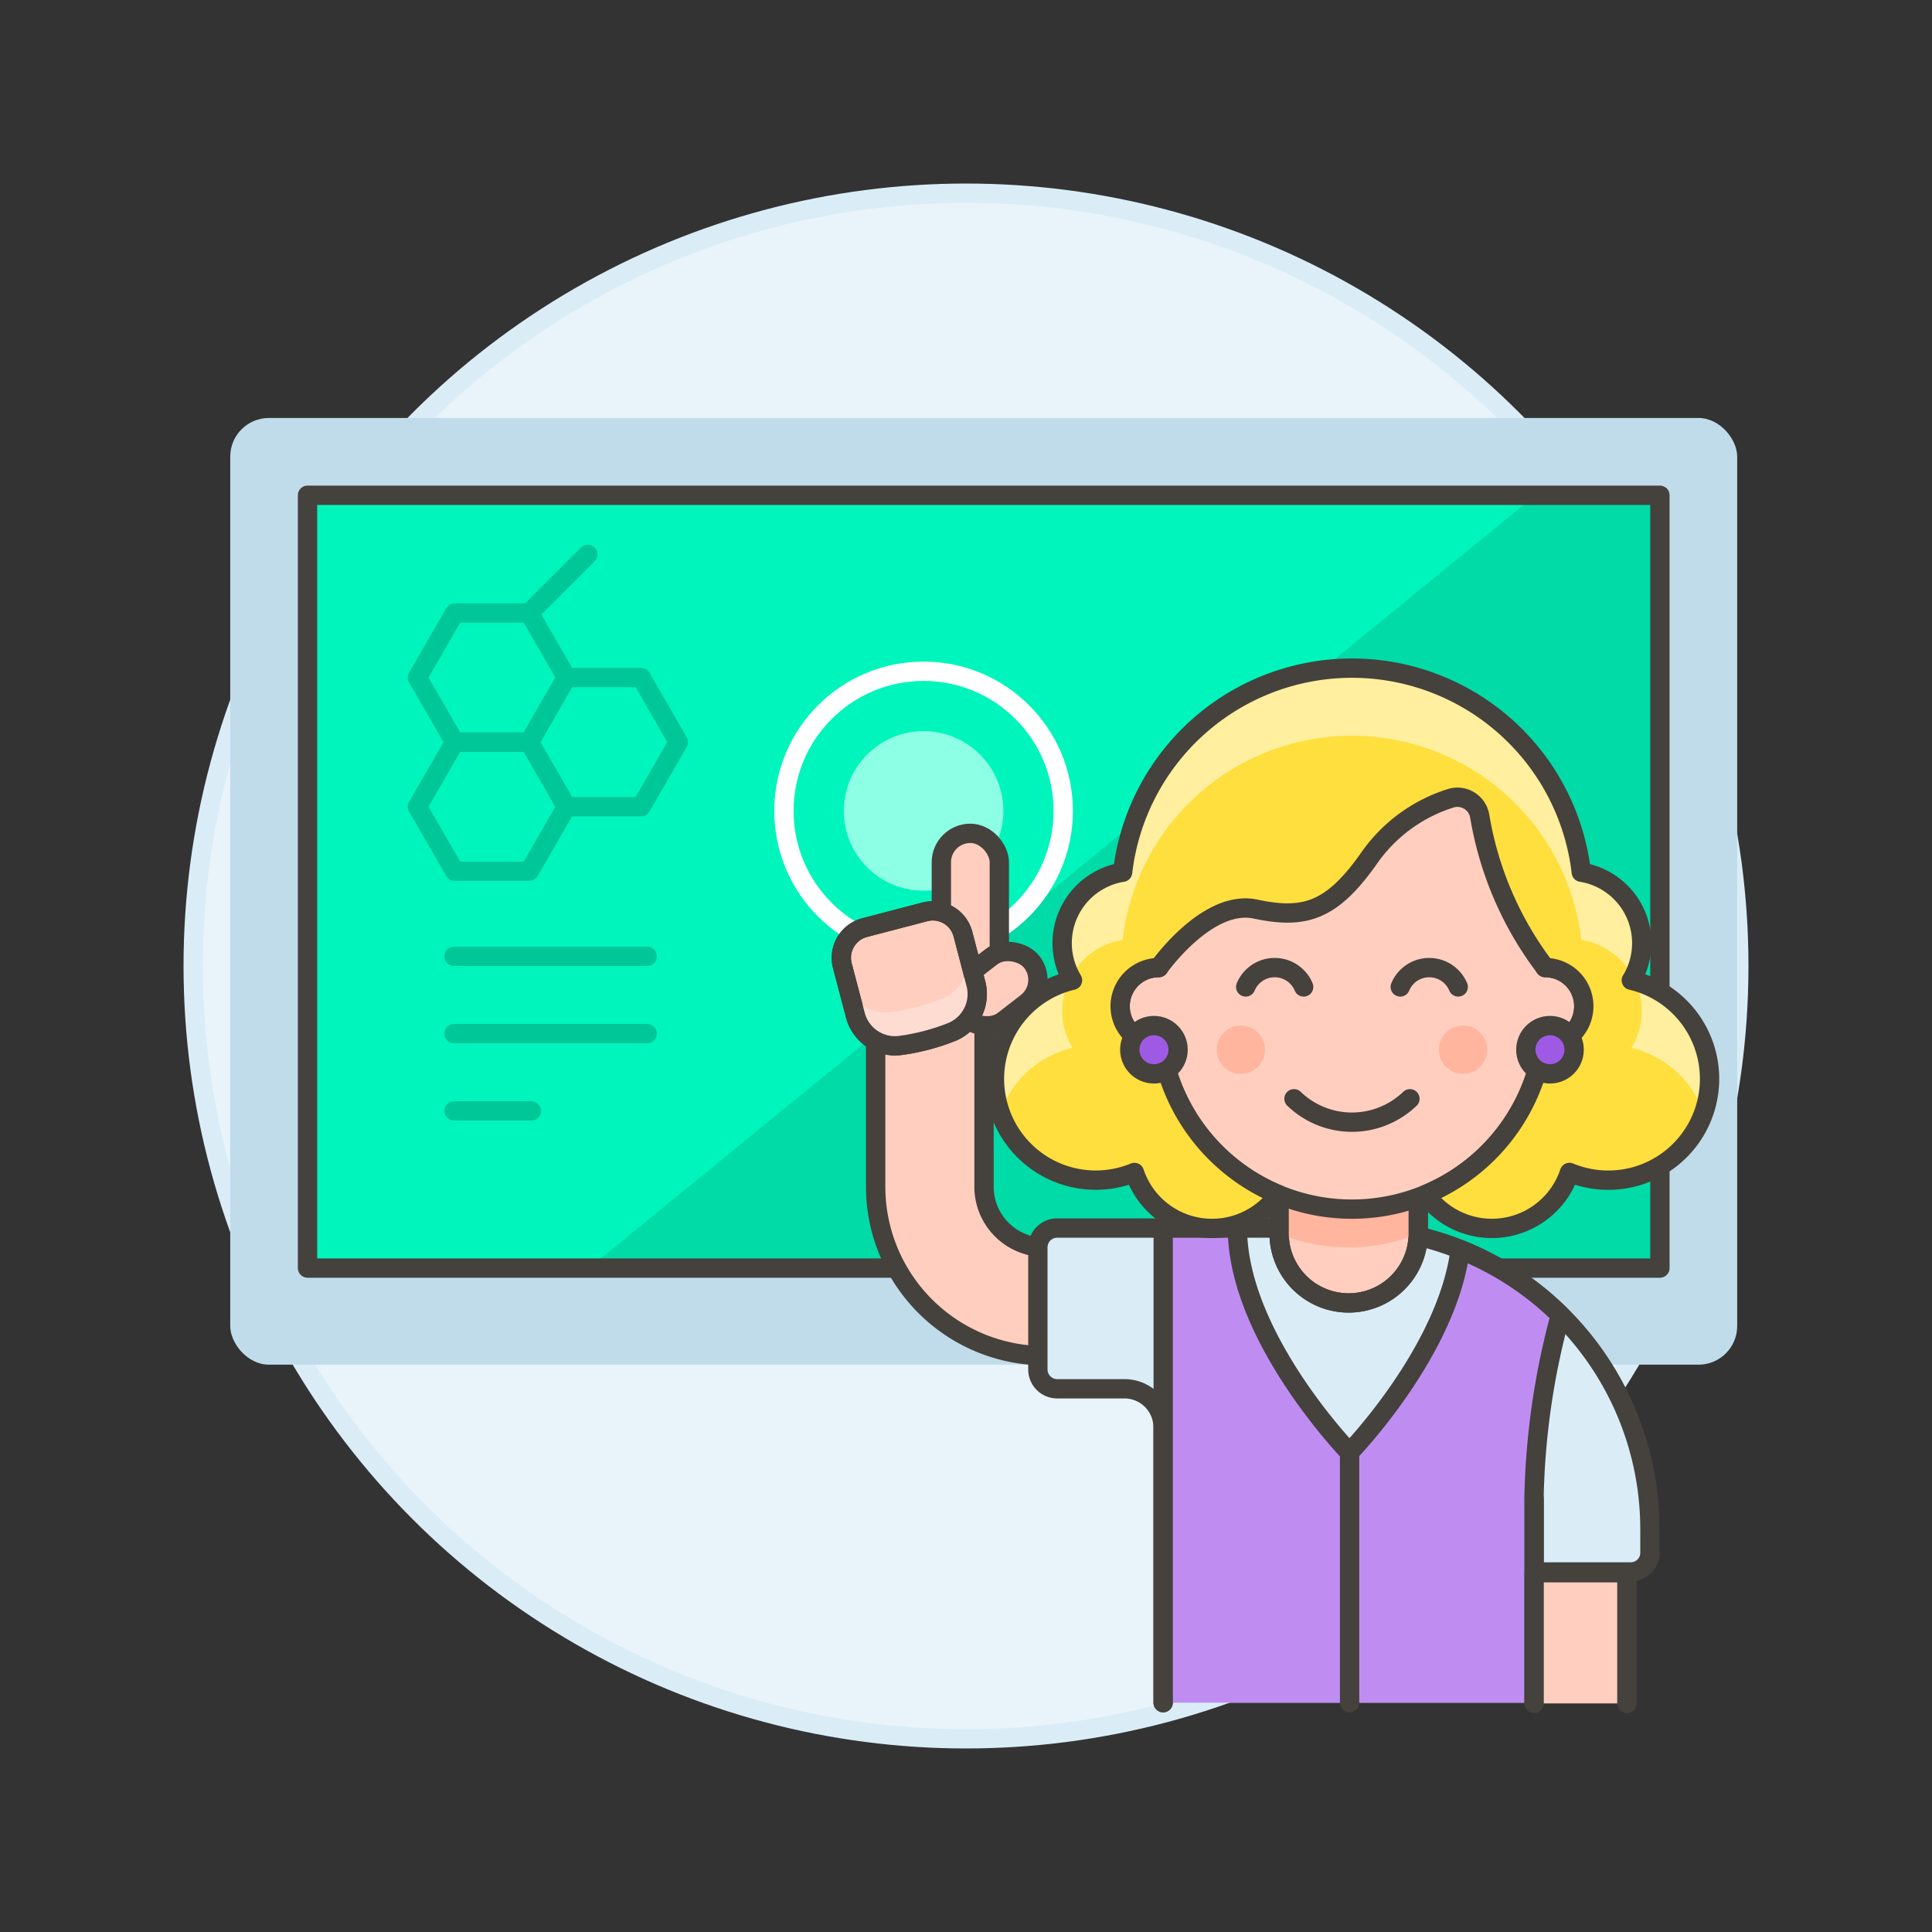 <svg xmlns="http://www.w3.org/2000/svg" viewBox="0 0 100 100"><rect x="0" y="0" width="100" height="100" fill="#333333" stroke="none"/><g class="nc-icon-wrapper"><defs/><circle class="a" cx="50" cy="50" r="40" fill="#e8f4fa" stroke="#daedf7" stroke-miterlimit="10"/><rect class="b" x="11.917" y="21.635" width="78" height="49" rx="2" style="" fill="#c0dceb"/><path class="c" d="M15.917 25.635h70v40h-70z" style="" fill="#00dba8"/><path class="d" d="M79.477 25.635l-48.99 40h-14.57v-40h63.56z" style="" fill="#00f5bc"/><path class="e" d="M15.917 25.635h70v40h-70z" fill="none" stroke="#45413c" stroke-linecap="round" stroke-linejoin="round"/><circle class="f" cx="47.804" cy="41.973" r="7.228" fill="#00f5bc" stroke-linecap="round" stroke-linejoin="round" stroke="#fff"/><circle class="g" cx="47.804" cy="41.973" r="4.13" style="" fill="#8cffe4"/><path class="h" d="M27.394 31.726h-3.86l-1.93 3.343 1.93 3.343h3.86l1.93-3.343-1.93-3.343z" fill="none" stroke-linecap="round" stroke-linejoin="round" stroke="#00c798"/><path class="h" d="M33.184 35.069h-3.86l-1.93 3.343 1.93 3.343h3.86l1.93-3.343-1.93-3.343z" fill="none" stroke-linecap="round" stroke-linejoin="round" stroke="#00c798"/><path class="h" d="M27.394 38.412h-3.86l-1.93 3.343 1.93 3.343h3.86l1.93-3.343-1.93-3.343z" fill="none" stroke-linecap="round" stroke-linejoin="round" stroke="#00c798"/><path class="h" d="M27.394 31.726l3.033-3.033" fill="none" stroke-linecap="round" stroke-linejoin="round" stroke="#00c798"/><path class="h" d="M23.5 49.5h10" fill="none" stroke-linecap="round" stroke-linejoin="round" stroke="#00c798"/><path class="h" d="M23.5 53.5h10" fill="none" stroke-linecap="round" stroke-linejoin="round" stroke="#00c798"/><path class="h" d="M23.5 57.5h4" fill="none" stroke-linecap="round" stroke-linejoin="round" stroke="#00c798"/><g><path class="i" d="M54.065 70.171a8.752 8.752 0 0 1-8.741-8.742v-7.984a2.8 2.8 0 1 1 5.609 0v7.984a3.136 3.136 0 0 0 3.132 3.133h6.492v5.609z" stroke="#45413c" stroke-linecap="round" stroke-linejoin="round" fill="#ffcebf"/><rect class="i" x="48.724" y="43.133" width="3" height="8.5" rx="1.5" stroke="#45413c" stroke-linecap="round" stroke-linejoin="round" fill="#ffcebf"/><rect class="i" x="49.381" y="49.674" width="4.5" height="3" rx="1.5" transform="rotate(-37.776 51.63 51.174)" stroke="#45413c" stroke-linecap="round" stroke-linejoin="round" fill="#ffcebf"/><path class="i" d="M46.549 54.12a2.122 2.122 0 0 1-2.282-1.6l-.667-2.537a1.613 1.613 0 0 1 1.152-1.969l3.121-.816a1.613 1.613 0 0 1 1.969 1.152l.664 2.538A2.123 2.123 0 0 1 49.3 53.4a11.121 11.121 0 0 1-2.751.72z" stroke="#45413c" stroke-linecap="round" stroke-linejoin="round" fill="#ffcebf"/><path class="j" d="M50.032 49.156a2.123 2.123 0 0 1-1.207 2.511 11.107 11.107 0 0 1-2.753.72 2.1 2.1 0 0 1-2.2-1.361l.391 1.495a2.122 2.122 0 0 0 2.282 1.6A11.121 11.121 0 0 0 49.3 53.4a2.123 2.123 0 0 0 1.206-2.511l-.664-2.538a1.613 1.613 0 0 0-.077-.208z" style="" fill="#ffdcd1"/><path class="e" d="M46.549 54.12a2.122 2.122 0 0 1-2.282-1.6l-.667-2.537a1.613 1.613 0 0 1 1.152-1.969l3.121-.816a1.613 1.613 0 0 1 1.969 1.152l.664 2.538A2.123 2.123 0 0 1 49.3 53.4a11.121 11.121 0 0 1-2.751.72z" fill="none" stroke="#45413c" stroke-linecap="round" stroke-linejoin="round"/><g><path class="k" d="M60.2 88.13V73.883a2 2 0 0 0-2-2h-3.48a1 1 0 0 1-1-1v-6.32a1 1 0 0 1 1-1H69.8a15.588 15.588 0 0 1 15.6 15.6v1.2a.99.99 0 0 1-1 1h-5v6.767" stroke="#45413c" stroke-linecap="round" stroke-linejoin="round" fill="#daedf7"/><path class="e" d="M79.407 81.367v-3.795" fill="none" stroke="#45413c" stroke-linecap="round" stroke-linejoin="round"/><path class="l" d="M79.4 88.13V77.572a38.72 38.72 0 0 1 1.365-9.5 15.582 15.582 0 0 0-5.186-3.391c-.667 5.281-5.731 10.494-5.731 10.494s-5.799-5.975-5.799-11.612h-3.842V88.13" stroke="#45413c" stroke-linecap="round" stroke-linejoin="round" fill="#bf8df2"/><path class="e" d="M69.855 75.172V88.13" fill="none" stroke="#45413c" stroke-linecap="round" stroke-linejoin="round"/><path class="i" d="M66.207 63.84a3.6 3.6 0 0 0 7.2 0v-5.273h-7.2z" stroke="#45413c" stroke-linecap="round" stroke-linejoin="round" fill="#ffcebf"/><path class="m" d="M73.407 63.838c-.091.041-.177.086-.272.124a9.466 9.466 0 0 1-6.657 0c-.095-.038-.18-.083-.271-.124v-5.271h7.2z" style="" fill="#ffb59e"/><path class="e" d="M66.207 63.84a3.6 3.6 0 0 0 7.2 0v-5.273h-7.2z" fill="none" stroke="#45413c" stroke-linecap="round" stroke-linejoin="round"/></g><path class="i" d="M84.207 88.169v-6.766h-4.8v6.766" stroke="#45413c" stroke-linecap="round" stroke-linejoin="round" fill="#ffcebf"/></g><g><path class="i" d="M79.977 50.083v-2.5a10 10 0 1 0-20 0v2.5a2 2 0 0 0 0 4c.042 0 .081-.01.123-.013a9.986 9.986 0 0 0 19.754 0c.042 0 .081.013.123.013a2 2 0 0 0 0-4z" stroke="#45413c" stroke-linecap="round" stroke-linejoin="round" fill="#ffcebf"/><circle class="m" cx="64.227" cy="54.333" r="1.25" style="" fill="#ffb59e"/><circle class="m" cx="75.727" cy="54.333" r="1.25" style="" fill="#ffb59e"/><path class="e" d="M72.977 56.872a4.321 4.321 0 0 1-6 0" fill="none" stroke="#45413c" stroke-linecap="round" stroke-linejoin="round"/><path class="e" d="M67.477 51.083a1.625 1.625 0 0 0-3 0" fill="none" stroke="#45413c" stroke-linecap="round" stroke-linejoin="round"/><path class="e" d="M75.477 51.083a1.625 1.625 0 0 0-3 0" fill="none" stroke="#45413c" stroke-linecap="round" stroke-linejoin="round"/><g><path class="n" d="M84.441 50.738a3.717 3.717 0 0 0-2.594-5.593 11.951 11.951 0 0 0-23.74 0 3.717 3.717 0 0 0-2.594 5.593 5.243 5.243 0 1 0 3.205 9.949 4.234 4.234 0 0 0 7.448 1.143 10.018 10.018 0 0 1-6.066-7.757c-.04 0-.08.01-.12.01a2 2 0 0 1 0-4s2.5-3.56 5-3.03 3.906.139 5.813-2.533a8.117 8.117 0 0 1 4.357-3.22 1.174 1.174 0 0 1 1.446.975 17.753 17.753 0 0 0 3.381 7.807 2 2 0 0 1 0 4c-.04 0-.08-.01-.12-.01a10.016 10.016 0 0 1-6.069 7.757 4.234 4.234 0 0 0 7.448-1.143 5.243 5.243 0 1 0 3.2-9.949z" style="" fill="#ffdf3d"/><path class="o" d="M84.977 52.333a3.723 3.723 0 0 1-.536 1.905 5.261 5.261 0 0 1 3.736 3.346 5.238 5.238 0 0 0-3.534-6.794 3.713 3.713 0 0 1 .334 1.543z" style="" fill="#ffef9e"/><path class="o" d="M55.513 54.238a3.687 3.687 0 0 1-.2-3.448 5.238 5.238 0 0 0-3.534 6.794 5.261 5.261 0 0 1 3.734-3.346z" style="" fill="#ffef9e"/><path class="o" d="M58.107 48.645a11.951 11.951 0 0 1 23.74 0 3.759 3.759 0 0 1 2.688 1.925 3.689 3.689 0 0 0 .442-1.737 3.742 3.742 0 0 0-3.13-3.688 11.951 11.951 0 0 0-23.74 0 3.743 3.743 0 0 0-3.13 3.688 3.689 3.689 0 0 0 .442 1.737 3.759 3.759 0 0 1 2.688-1.925z" style="" fill="#ffef9e"/><path class="e" d="M84.441 50.738a3.717 3.717 0 0 0-2.594-5.593 11.951 11.951 0 0 0-23.74 0 3.717 3.717 0 0 0-2.594 5.593 5.243 5.243 0 1 0 3.205 9.949 4.234 4.234 0 0 0 7.448 1.143 10.018 10.018 0 0 1-6.066-7.757c-.04 0-.08.01-.12.01a2 2 0 0 1 0-4s2.5-3.56 5-3.03 3.906.139 5.813-2.533a8.117 8.117 0 0 1 4.357-3.22 1.174 1.174 0 0 1 1.446.975 17.753 17.753 0 0 0 3.381 7.807 2 2 0 0 1 0 4c-.04 0-.08-.01-.12-.01a10.016 10.016 0 0 1-6.069 7.757 4.234 4.234 0 0 0 7.448-1.143 5.243 5.243 0 1 0 3.2-9.949z" fill="none" stroke="#45413c" stroke-linecap="round" stroke-linejoin="round"/><circle class="p" cx="59.727" cy="54.333" r="1.25" stroke="#45413c" stroke-linecap="round" stroke-linejoin="round" fill="#9f5ae5"/><circle class="p" cx="80.227" cy="54.333" r="1.25" stroke="#45413c" stroke-linecap="round" stroke-linejoin="round" fill="#9f5ae5"/></g></g></g></svg>